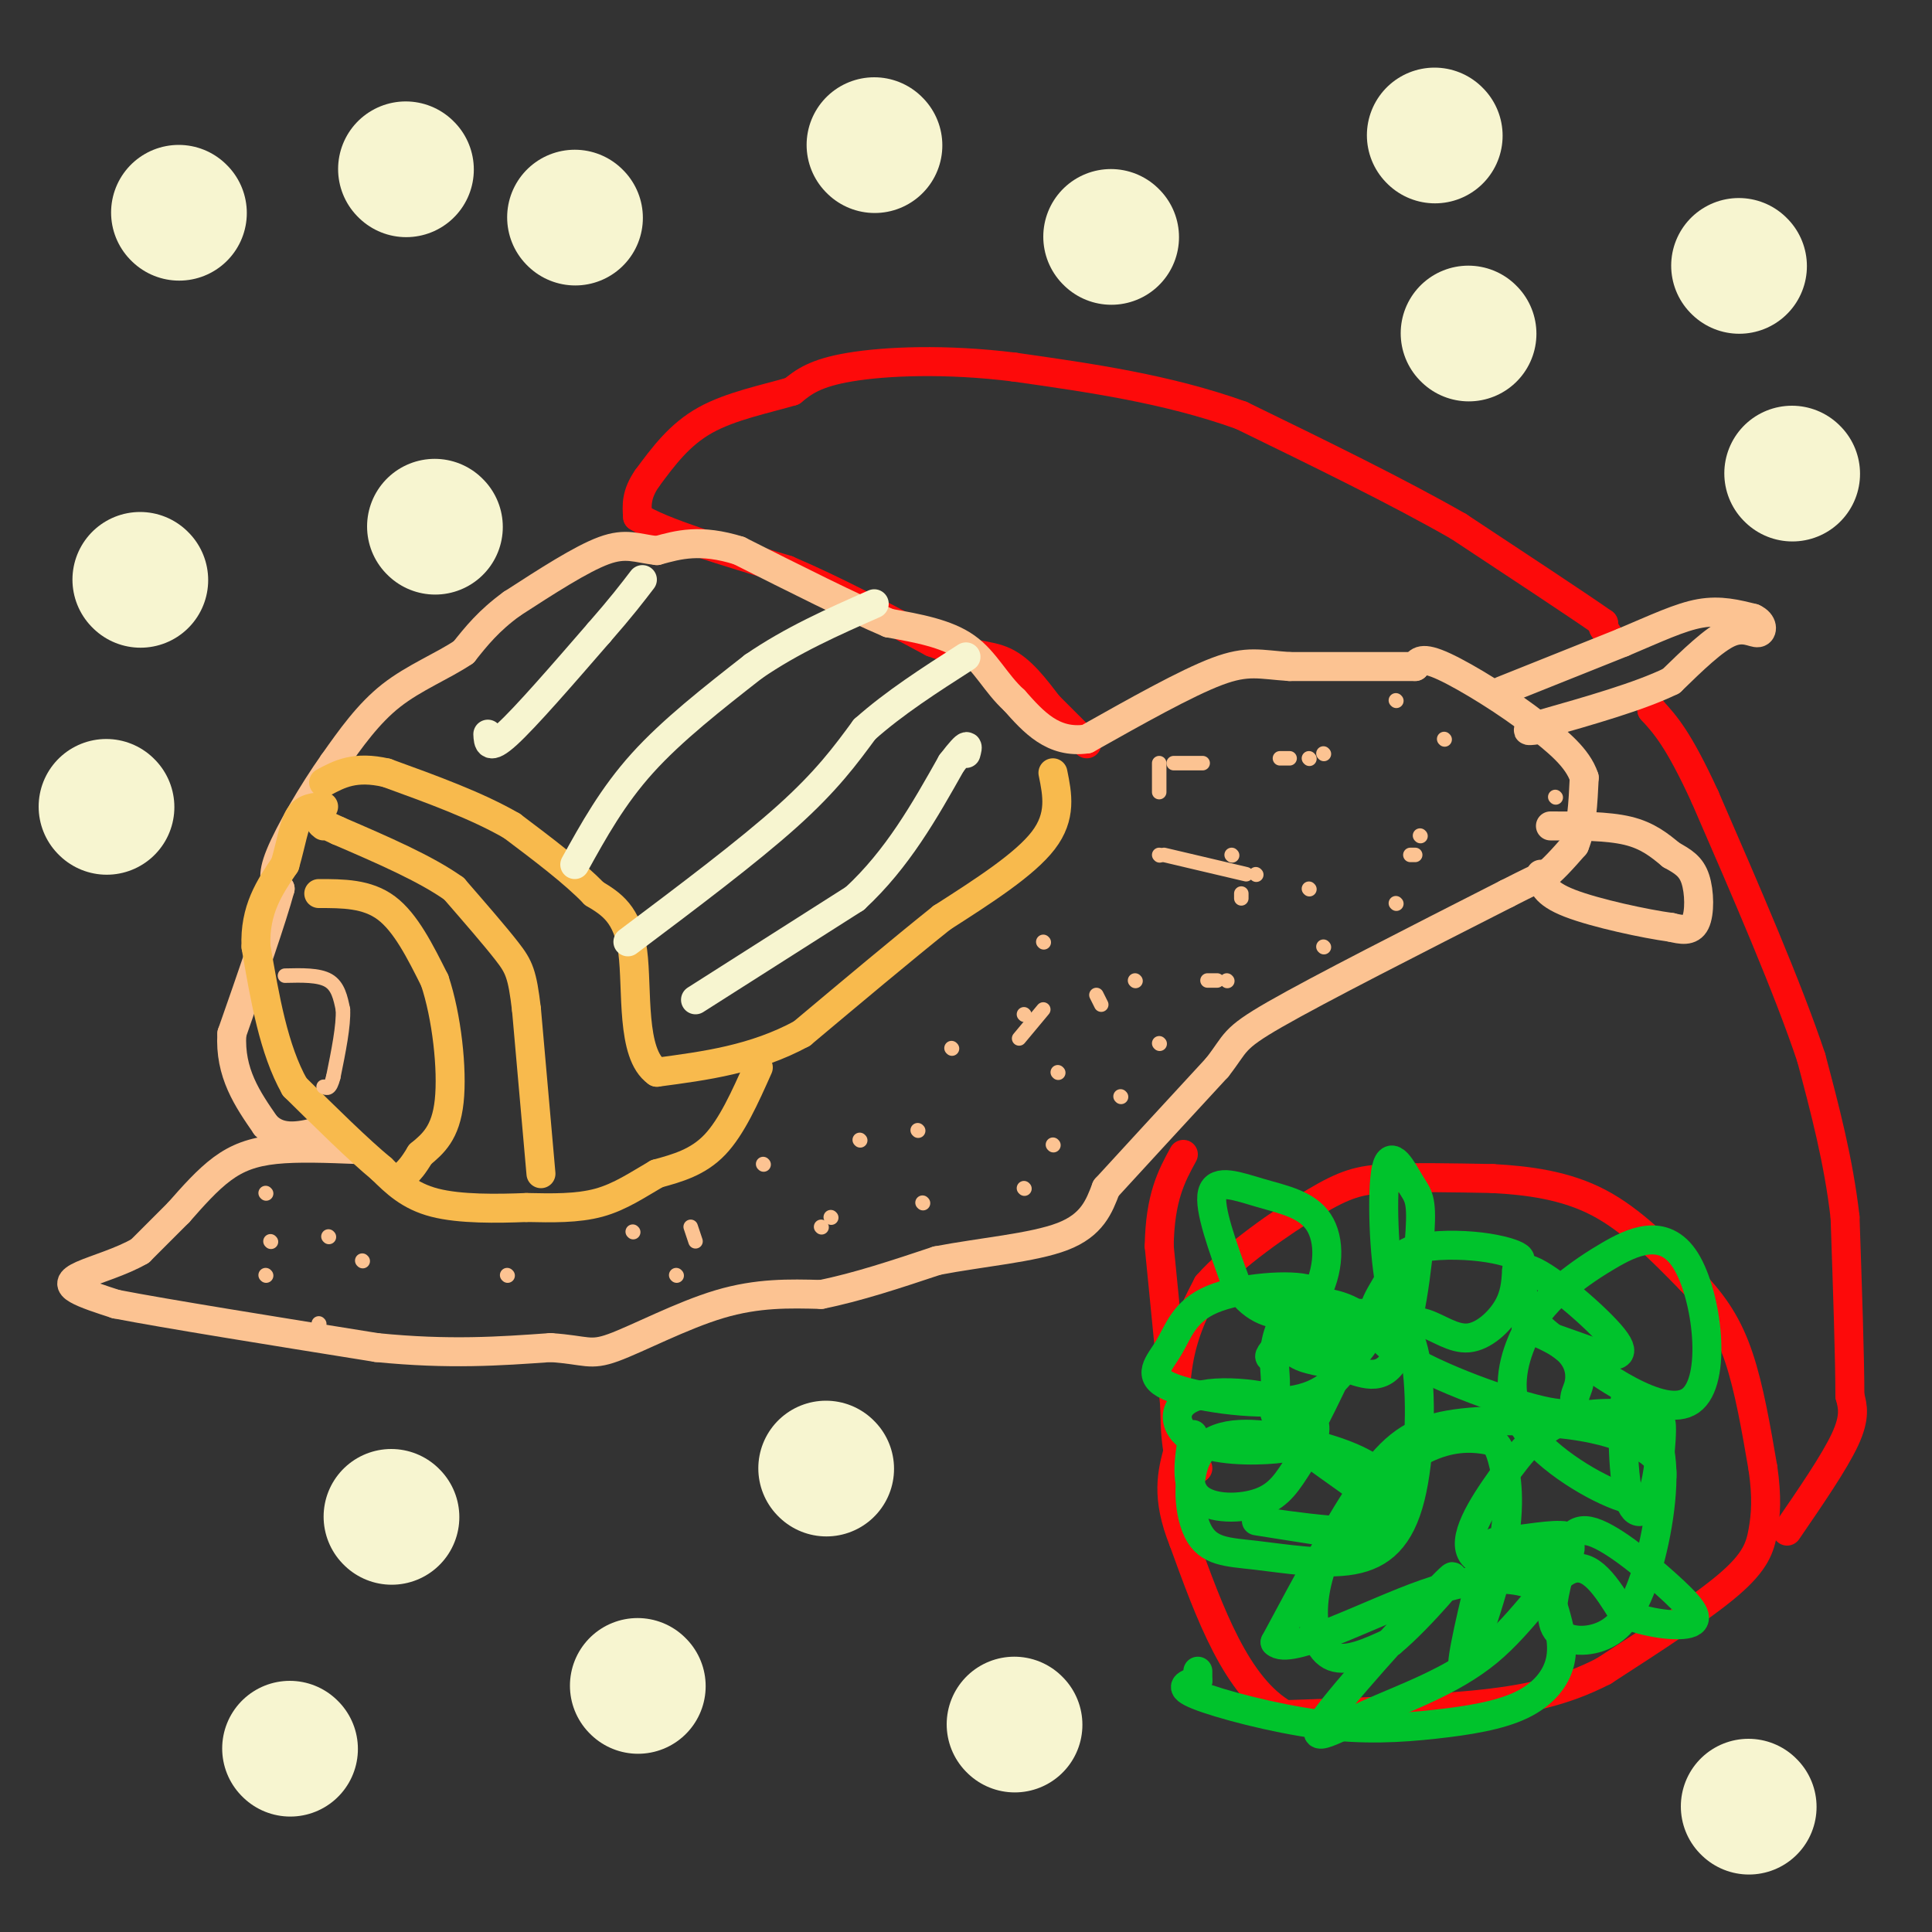 <svg viewBox='0 0 400 400' version='1.1' xmlns='http://www.w3.org/2000/svg' xmlns:xlink='http://www.w3.org/1999/xlink'><rect x="0" y="0" width="400" height="400" fill="#333333" stroke="none"/><g fill='none' stroke='#FD0A0A' stroke-width='6' stroke-linecap='round' stroke-linejoin='round'><path d='M248,304c-1.556,0.489 -3.111,0.978 -4,-3c-0.889,-3.978 -1.111,-12.422 0,-19c1.111,-6.578 3.556,-11.289 6,-16'/><path d='M250,266c5.274,-6.024 15.458,-13.083 22,-17c6.542,-3.917 9.440,-4.690 15,-5c5.560,-0.310 13.780,-0.155 22,0'/><path d='M309,244c7.467,0.400 15.133,1.400 22,5c6.867,3.600 12.933,9.800 19,16'/><path d='M350,265c4.956,5.022 7.844,9.578 10,16c2.156,6.422 3.578,14.711 5,23'/><path d='M365,304c0.881,6.060 0.583,9.708 0,13c-0.583,3.292 -1.452,6.226 -7,11c-5.548,4.774 -15.774,11.387 -26,18'/><path d='M332,346c-8.311,4.267 -16.089,5.933 -27,7c-10.911,1.067 -24.956,1.533 -39,2'/><path d='M266,355c-10.000,-5.667 -15.500,-20.833 -21,-36'/><path d='M245,319c-3.667,-9.167 -2.333,-14.083 -1,-19'/><path d='M244,300c-0.833,-10.167 -2.417,-26.083 -4,-42'/><path d='M240,258c0.167,-10.167 2.583,-14.583 5,-19'/><path d='M370,317c4.917,-7.167 9.833,-14.333 12,-19c2.167,-4.667 1.583,-6.833 1,-9'/><path d='M383,289c0.000,-7.667 -0.500,-22.333 -1,-37'/><path d='M382,252c-1.333,-11.667 -4.167,-22.333 -7,-33'/><path d='M375,219c-4.833,-14.500 -13.417,-34.250 -22,-54'/><path d='M353,165c-5.500,-12.000 -8.250,-15.000 -11,-18'/><path d='M342,147c0.000,0.000 0.100,0.100 0.1,0.1'/><path d='M334,133c0.000,0.000 -2.000,-3.000 -2,-3'/><path d='M332,130c-0.333,-0.667 -0.167,-0.833 0,-1'/><path d='M332,129c-5.000,-3.500 -17.500,-11.750 -30,-20'/><path d='M302,109c-12.500,-7.167 -28.750,-15.083 -45,-23'/><path d='M257,86c-15.333,-5.500 -31.167,-7.750 -47,-10'/><path d='M210,76c-14.333,-1.778 -26.667,-1.222 -34,0c-7.333,1.222 -9.667,3.111 -12,5'/><path d='M164,81c-5.333,1.578 -12.667,3.022 -18,6c-5.333,2.978 -8.667,7.489 -12,12'/><path d='M134,99c-2.333,3.333 -2.167,5.667 -2,8'/><path d='M132,107c4.833,3.167 17.917,7.083 31,11'/><path d='M163,118c10.167,4.333 20.083,9.667 30,15'/><path d='M193,133c7.600,2.822 11.600,2.378 15,4c3.400,1.622 6.200,5.311 9,9'/><path d='M217,146c2.833,2.833 5.417,5.417 8,8'/></g>
<g fill='none' stroke='#00C32C' stroke-width='6' stroke-linecap='round' stroke-linejoin='round'><path d='M247,297c-0.860,5.216 -1.720,10.433 1,13c2.720,2.567 9.019,2.485 13,1c3.981,-1.485 5.643,-4.372 8,-8c2.357,-3.628 5.409,-7.997 1,-11c-4.409,-3.003 -16.278,-4.639 -22,-3c-5.722,1.639 -5.297,6.553 -1,9c4.297,2.447 12.464,2.428 17,2c4.536,-0.428 5.439,-1.265 7,-4c1.561,-2.735 3.781,-7.367 6,-12'/><path d='M277,284c1.909,-4.103 3.682,-8.361 0,-8c-3.682,0.361 -12.820,5.340 -14,5c-1.180,-0.340 5.598,-6.000 9,-12c3.402,-6.000 3.427,-12.340 1,-16c-2.427,-3.660 -7.307,-4.639 -12,-6c-4.693,-1.361 -9.198,-3.103 -10,0c-0.802,3.103 2.099,11.052 5,19'/><path d='M256,266c2.729,4.599 7.053,6.595 11,6c3.947,-0.595 7.519,-3.781 4,-5c-3.519,-1.219 -14.128,-0.470 -20,2c-5.872,2.470 -7.007,6.662 -9,10c-1.993,3.338 -4.844,5.822 0,8c4.844,2.178 17.384,4.051 25,3c7.616,-1.051 10.308,-5.025 13,-9'/><path d='M280,281c3.092,-2.908 4.323,-5.677 2,-8c-2.323,-2.323 -8.198,-4.200 -12,-3c-3.802,1.200 -5.529,5.478 -6,9c-0.471,3.522 0.316,6.289 0,9c-0.316,2.711 -1.734,5.366 5,11c6.734,5.634 21.621,14.248 19,17c-2.621,2.752 -22.749,-0.356 -27,-1c-4.251,-0.644 7.374,1.178 19,3'/><path d='M280,318c4.505,-0.497 6.269,-3.240 7,-6c0.731,-2.760 0.431,-5.537 -3,-8c-3.431,-2.463 -9.991,-4.612 -17,-6c-7.009,-1.388 -14.467,-2.016 -18,2c-3.533,4.016 -3.141,12.676 -1,17c2.141,4.324 6.030,4.313 12,5c5.970,0.687 14.019,2.071 20,1c5.981,-1.071 9.892,-4.596 12,-13c2.108,-8.404 2.414,-21.686 1,-29c-1.414,-7.314 -4.547,-8.661 -9,-9c-4.453,-0.339 -10.227,0.331 -16,1'/><path d='M268,273c-2.926,1.630 -2.240,5.205 0,7c2.240,1.795 6.036,1.809 10,3c3.964,1.191 8.098,3.560 11,-2c2.902,-5.560 4.573,-19.049 5,-26c0.427,-6.951 -0.388,-7.363 -2,-10c-1.612,-2.637 -4.019,-7.497 -5,-3c-0.981,4.497 -0.536,18.351 1,25c1.536,6.649 4.164,6.091 7,7c2.836,0.909 5.879,3.283 9,3c3.121,-0.283 6.320,-3.224 8,-6c1.680,-2.776 1.840,-5.388 2,-8'/><path d='M314,263c0.658,-1.799 1.303,-2.296 0,-3c-1.303,-0.704 -4.554,-1.614 -9,-2c-4.446,-0.386 -10.086,-0.249 -13,1c-2.914,1.249 -3.103,3.611 -5,7c-1.897,3.389 -5.504,7.804 1,13c6.504,5.196 23.118,11.171 31,13c7.882,1.829 7.032,-0.488 7,-2c-0.032,-1.512 0.754,-2.220 1,-4c0.246,-1.780 -0.049,-4.633 -3,-7c-2.951,-2.367 -8.557,-4.248 -8,-4c0.557,0.248 7.279,2.624 14,5'/><path d='M330,280c4.082,1.040 7.287,1.140 4,-3c-3.287,-4.140 -13.065,-12.520 -17,-14c-3.935,-1.480 -2.027,3.939 -1,7c1.027,3.061 1.173,3.762 8,9c6.827,5.238 20.335,15.012 26,11c5.665,-4.012 3.487,-21.811 -1,-29c-4.487,-7.189 -11.282,-3.768 -16,-1c-4.718,2.768 -7.359,4.884 -10,7'/><path d='M323,267c-3.124,2.716 -5.933,6.007 -8,11c-2.067,4.993 -3.393,11.689 1,18c4.393,6.311 14.504,12.237 20,14c5.496,1.763 6.377,-0.636 7,-4c0.623,-3.364 0.987,-7.691 1,-10c0.013,-2.309 -0.324,-2.598 -4,-3c-3.676,-0.402 -10.692,-0.917 -16,1c-5.308,1.917 -8.907,6.266 -13,12c-4.093,5.734 -8.679,12.851 -6,16c2.679,3.149 12.623,2.328 17,1c4.377,-1.328 3.189,-3.164 2,-5'/><path d='M324,318c-2.204,-0.502 -8.716,0.742 -12,1c-3.284,0.258 -3.342,-0.470 -5,6c-1.658,6.470 -4.916,20.137 -4,20c0.916,-0.137 6.008,-14.080 8,-24c1.992,-9.920 0.885,-15.818 0,-19c-0.885,-3.182 -1.548,-3.648 -4,-4c-2.452,-0.352 -6.693,-0.592 -12,2c-5.307,2.592 -11.680,8.014 -16,14c-4.320,5.986 -6.586,12.535 -7,18c-0.414,5.465 1.025,9.847 4,11c2.975,1.153 7.488,-0.924 12,-3'/><path d='M288,340c6.130,-5.073 15.454,-16.255 12,-13c-3.454,3.255 -19.688,20.947 -25,28c-5.312,7.053 0.298,3.468 8,0c7.702,-3.468 17.497,-6.818 25,-13c7.503,-6.182 12.715,-15.195 17,-17c4.285,-1.805 7.642,3.597 11,9'/><path d='M336,334c4.939,2.130 11.786,2.955 14,2c2.214,-0.955 -0.203,-3.690 -5,-8c-4.797,-4.310 -11.972,-10.194 -16,-11c-4.028,-0.806 -4.909,3.465 -6,8c-1.091,4.535 -2.392,9.334 -1,12c1.392,2.666 5.476,3.199 9,2c3.524,-1.199 6.487,-4.131 9,-11c2.513,-6.869 4.575,-17.677 4,-25c-0.575,-7.323 -3.788,-11.162 -7,-15'/><path d='M337,288c-1.342,2.218 -1.196,15.264 0,21c1.196,5.736 3.442,4.162 5,2c1.558,-2.162 2.429,-4.913 2,-7c-0.429,-2.087 -2.159,-3.509 -5,-5c-2.841,-1.491 -6.792,-3.049 -14,-4c-7.208,-0.951 -17.671,-1.294 -25,0c-7.329,1.294 -11.522,4.227 -17,12c-5.478,7.773 -12.239,20.387 -19,33'/><path d='M264,340c2.819,3.025 19.366,-5.913 31,-10c11.634,-4.087 18.357,-3.324 22,-2c3.643,1.324 4.208,3.208 5,6c0.792,2.792 1.813,6.494 1,10c-0.813,3.506 -3.458,6.818 -8,9c-4.542,2.182 -10.980,3.234 -18,4c-7.020,0.766 -14.621,1.245 -24,0c-9.379,-1.245 -20.537,-4.213 -25,-6c-4.463,-1.787 -2.232,-2.394 0,-3'/><path d='M248,348c0.000,-0.833 0.000,-1.417 0,-2'/></g>
<g fill='none' stroke='#FCC392' stroke-width='6' stroke-linecap='round' stroke-linejoin='round'><path d='M74,238c-6.156,-0.244 -12.311,-0.489 -17,0c-4.689,0.489 -7.911,1.711 -11,4c-3.089,2.289 -6.044,5.644 -9,9'/><path d='M37,251c-2.833,2.833 -5.417,5.417 -8,8'/><path d='M29,259c-3.798,2.226 -9.292,3.792 -12,5c-2.708,1.208 -2.631,2.060 -1,3c1.631,0.940 4.815,1.970 8,3'/><path d='M24,270c10.333,2.000 32.167,5.500 54,9'/><path d='M78,279c15.000,1.500 25.500,0.750 36,0'/><path d='M114,279c7.452,0.512 8.083,1.792 13,0c4.917,-1.792 14.119,-6.655 22,-9c7.881,-2.345 14.440,-2.173 21,-2'/><path d='M170,268c7.500,-1.500 15.750,-4.250 24,-7'/><path d='M194,261c9.111,-1.756 19.889,-2.644 26,-5c6.111,-2.356 7.556,-6.178 9,-10'/><path d='M229,246c5.333,-5.833 14.167,-15.417 23,-25'/><path d='M252,221c4.111,-5.222 2.889,-5.778 12,-11c9.111,-5.222 28.556,-15.111 48,-25'/><path d='M312,185c9.167,-4.667 8.083,-3.833 7,-3'/><path d='M319,182c2.333,-1.667 4.667,-4.333 7,-7'/><path d='M326,175c1.500,-3.500 1.750,-8.750 2,-14'/><path d='M328,161c-1.333,-4.167 -5.667,-7.583 -10,-11'/><path d='M318,150c-5.511,-4.378 -14.289,-9.822 -19,-12c-4.711,-2.178 -5.356,-1.089 -6,0'/><path d='M293,138c-5.333,0.000 -15.667,0.000 -26,0'/><path d='M267,138c-6.178,-0.400 -8.622,-1.400 -15,1c-6.378,2.400 -16.689,8.200 -27,14'/><path d='M225,153c-7.000,1.000 -11.000,-3.500 -15,-8'/><path d='M210,145c-3.844,-3.467 -5.956,-8.133 -10,-11c-4.044,-2.867 -10.022,-3.933 -16,-5'/><path d='M184,129c-7.833,-3.333 -19.417,-9.167 -31,-15'/><path d='M153,114c-8.000,-2.500 -12.500,-1.250 -17,0'/><path d='M136,114c-4.244,-0.489 -6.356,-1.711 -11,0c-4.644,1.711 -11.822,6.356 -19,11'/><path d='M106,125c-4.833,3.500 -7.417,6.750 -10,10'/><path d='M96,135c-4.356,2.933 -10.244,5.267 -15,9c-4.756,3.733 -8.378,8.867 -12,14'/><path d='M69,158c-4.311,6.089 -9.089,14.311 -11,19c-1.911,4.689 -0.956,5.844 0,7'/><path d='M58,184c-1.667,6.167 -5.833,18.083 -10,30'/><path d='M48,214c-0.500,8.167 3.250,13.583 7,19'/><path d='M55,233c3.167,3.333 7.583,2.167 12,1'/><path d='M311,143c0.000,0.000 25.000,-10.000 25,-10'/><path d='M336,133c6.956,-2.933 11.844,-5.267 16,-6c4.156,-0.733 7.578,0.133 11,1'/><path d='M363,128c2.143,0.952 2.000,2.833 1,3c-1.000,0.167 -2.857,-1.381 -6,0c-3.143,1.381 -7.571,5.690 -12,10'/><path d='M346,141c-6.500,3.167 -16.750,6.083 -27,9'/><path d='M319,150c-4.500,1.667 -2.250,1.333 0,1'/><path d='M321,171c5.917,0.000 11.833,0.000 16,1c4.167,1.000 6.583,3.000 9,5'/><path d='M346,177c2.464,1.381 4.125,2.333 5,5c0.875,2.667 0.964,7.048 0,9c-0.964,1.952 -2.982,1.476 -5,1'/><path d='M346,192c-5.178,-0.689 -15.622,-2.911 -21,-5c-5.378,-2.089 -5.689,-4.044 -6,-6'/></g>
<g fill='none' stroke='#F8BA4D' stroke-width='6' stroke-linecap='round' stroke-linejoin='round'><path d='M218,160c0.917,4.500 1.833,9.000 -2,14c-3.833,5.000 -12.417,10.500 -21,16'/><path d='M195,190c-8.333,6.667 -18.667,15.333 -29,24'/><path d='M166,214c-9.833,5.333 -19.917,6.667 -30,8'/><path d='M136,222c-5.422,-3.778 -3.978,-17.222 -5,-25c-1.022,-7.778 -4.511,-9.889 -8,-12'/><path d='M123,185c-4.167,-4.333 -10.583,-9.167 -17,-14'/><path d='M106,171c-7.167,-4.167 -16.583,-7.583 -26,-11'/><path d='M80,160c-6.500,-1.500 -9.750,0.250 -13,2'/><path d='M157,221c-2.750,6.167 -5.500,12.333 -9,16c-3.500,3.667 -7.750,4.833 -12,6'/><path d='M136,243c-3.867,2.222 -7.533,4.778 -12,6c-4.467,1.222 -9.733,1.111 -15,1'/><path d='M109,250c-6.067,0.244 -13.733,0.356 -19,-1c-5.267,-1.356 -8.133,-4.178 -11,-7'/><path d='M79,242c-4.833,-4.000 -11.417,-10.500 -18,-17'/><path d='M61,225c-4.333,-7.667 -6.167,-18.333 -8,-29'/><path d='M53,196c-0.333,-7.667 2.833,-12.333 6,-17'/><path d='M59,179c1.378,-4.778 1.822,-8.222 3,-10c1.178,-1.778 3.089,-1.889 5,-2'/><path d='M66,185c5.000,0.000 10.000,0.000 14,3c4.000,3.000 7.000,9.000 10,15'/><path d='M90,203c2.489,7.400 3.711,18.400 3,25c-0.711,6.600 -3.356,8.800 -6,11'/><path d='M87,239c-1.500,2.500 -2.250,3.250 -3,4'/><path d='M112,243c0.000,0.000 -3.000,-34.000 -3,-34'/><path d='M109,209c-0.867,-7.378 -1.533,-8.822 -4,-12c-2.467,-3.178 -6.733,-8.089 -11,-13'/><path d='M94,184c-5.833,-4.167 -14.917,-8.083 -24,-12'/><path d='M70,172c-4.500,-2.167 -3.750,-1.583 -3,-1'/></g>
<g fill='none' stroke='#F7F5D0' stroke-width='6' stroke-linecap='round' stroke-linejoin='round'><path d='M101,152c0.083,1.750 0.167,3.500 4,0c3.833,-3.500 11.417,-12.250 19,-21'/><path d='M124,131c4.667,-5.333 6.833,-8.167 9,-11'/><path d='M119,179c3.917,-7.083 7.833,-14.167 14,-21c6.167,-6.833 14.583,-13.417 23,-20'/><path d='M156,138c8.000,-5.500 16.500,-9.250 25,-13'/><path d='M130,195c12.417,-9.333 24.833,-18.667 33,-26c8.167,-7.333 12.083,-12.667 16,-18'/><path d='M179,151c6.167,-5.500 13.583,-10.250 21,-15'/><path d='M144,207c0.000,0.000 33.000,-21.000 33,-21'/><path d='M177,186c8.833,-8.167 14.417,-18.083 20,-28'/><path d='M197,158c3.833,-5.000 3.417,-3.500 3,-2'/></g>
<g fill='none' stroke='#F7F5D0' stroke-width='28' stroke-linecap='round' stroke-linejoin='round'><path d='M60,362c0.000,0.000 0.100,0.100 0.1,0.1'/><path d='M81,314c0.000,0.000 0.100,0.100 0.1,0.1'/><path d='M171,304c0.000,0.000 0.100,0.100 0.1,0.1'/><path d='M132,349c0.000,0.000 0.100,0.100 0.1,0.1'/><path d='M210,357c0.000,0.000 0.100,0.100 0.1,0.1'/><path d='M362,374c0.000,0.000 0.100,0.100 0.1,0.1'/><path d='M22,167c0.000,0.000 0.100,0.100 0.1,0.1'/><path d='M29,120c0.000,0.000 0.100,0.100 0.1,0.1'/><path d='M90,109c0.000,0.000 0.100,0.100 0.1,0.1'/><path d='M37,44c0.000,0.000 0.100,0.100 0.1,0.1'/><path d='M84,35c0.000,0.000 0.100,0.100 0.1,0.1'/><path d='M119,45c0.000,0.000 0.100,0.100 0.1,0.1'/><path d='M181,30c0.000,0.000 0.100,0.100 0.1,0.1'/><path d='M230,49c0.000,0.000 0.100,0.100 0.1,0.1'/><path d='M297,28c0.000,0.000 0.100,0.100 0.1,0.1'/><path d='M304,69c0.000,0.000 0.100,0.100 0.1,0.1'/><path d='M360,55c0.000,0.000 0.100,0.100 0.1,0.1'/><path d='M371,98c0.000,0.000 0.100,0.100 0.1,0.1'/></g>
<g fill='none' stroke='#FCC392' stroke-width='3' stroke-linecap='round' stroke-linejoin='round'><path d='M55,264c0.000,0.000 0.100,0.100 0.1,0.1'/><path d='M75,261c0.000,0.000 0.100,0.100 0.1,0.1'/><path d='M56,257c0.000,0.000 0.100,0.100 0.1,0.1'/><path d='M55,247c0.000,0.000 0.100,0.100 0.1,0.1'/><path d='M68,256c0.000,0.000 0.100,0.100 0.1,0.1'/><path d='M105,264c0.000,0.000 0.100,0.100 0.1,0.1'/><path d='M140,264c0.000,0.000 0.100,0.100 0.1,0.1'/><path d='M144,257c0.000,0.000 -1.000,-3.000 -1,-3'/><path d='M131,255c0.000,0.000 0.100,0.100 0.1,0.1'/><path d='M172,252c0.000,0.000 0.100,0.100 0.1,0.1'/><path d='M158,241c0.000,0.000 0.100,0.100 0.1,0.1'/><path d='M190,234c0.000,0.000 0.100,0.100 0.1,0.1'/><path d='M191,249c0.000,0.000 0.100,0.100 0.1,0.1'/><path d='M178,236c0.000,0.000 0.100,0.100 0.1,0.1'/><path d='M197,217c0.000,0.000 0.100,0.100 0.1,0.1'/><path d='M212,246c0.000,0.000 0.100,0.100 0.1,0.1'/><path d='M212,210c0.000,0.000 0.100,0.100 0.1,0.1'/><path d='M255,177c0.000,0.000 0.100,0.100 0.1,0.1'/><path d='M240,216c0.000,0.000 0.100,0.100 0.1,0.1'/><path d='M228,208c0.000,0.000 -1.000,-2.000 -1,-2'/><path d='M235,203c0.000,0.000 0.100,0.100 0.1,0.1'/><path d='M250,203c0.000,0.000 2.000,0.000 2,0'/><path d='M254,203c0.000,0.000 0.100,0.100 0.1,0.1'/><path d='M260,181c0.000,0.000 0.100,0.100 0.1,0.1'/><path d='M258,181c0.000,0.000 -17.000,-4.000 -17,-4'/><path d='M240,177c0.000,0.000 0.100,0.100 0.1,0.1'/><path d='M240,164c0.000,0.000 0.000,-6.000 0,-6'/><path d='M243,158c0.000,0.000 6.000,0.000 6,0'/><path d='M265,157c0.000,0.000 2.000,0.000 2,0'/><path d='M271,157c0.000,0.000 0.100,0.100 0.1,0.1'/><path d='M271,184c0.000,0.000 0.100,0.100 0.1,0.1'/><path d='M294,173c0.000,0.000 0.100,0.100 0.1,0.1'/><path d='M274,156c0.000,0.000 0.100,0.100 0.1,0.1'/><path d='M299,153c0.000,0.000 0.100,0.100 0.1,0.1'/><path d='M293,177c0.000,0.000 -1.000,0.000 -1,0'/><path d='M257,185c0.000,0.000 0.000,1.000 0,1'/><path d='M216,209c0.000,0.000 -5.000,6.000 -5,6'/><path d='M59,202c3.500,-0.083 7.000,-0.167 9,1c2.000,1.167 2.500,3.583 3,6'/><path d='M71,209c0.167,3.333 -0.917,8.667 -2,14'/><path d='M69,223c-0.667,2.667 -1.333,2.333 -2,2'/><path d='M170,254c0.000,0.000 0.100,0.100 0.1,0.1'/><path d='M219,222c0.000,0.000 0.100,0.100 0.1,0.1'/><path d='M218,237c0.000,0.000 0.100,0.100 0.1,0.1'/><path d='M232,227c0.000,0.000 0.100,0.100 0.1,0.1'/><path d='M216,195c0.000,0.000 0.100,0.100 0.1,0.1'/><path d='M274,196c0.000,0.000 0.100,0.100 0.1,0.1'/><path d='M289,187c0.000,0.000 0.100,0.100 0.1,0.1'/><path d='M289,145c0.000,0.000 0.100,0.100 0.1,0.1'/><path d='M322,165c0.000,0.000 0.100,0.100 0.1,0.1'/><path d='M66,274c0.000,0.000 0.100,0.100 0.1,0.1'/></g>
</svg>